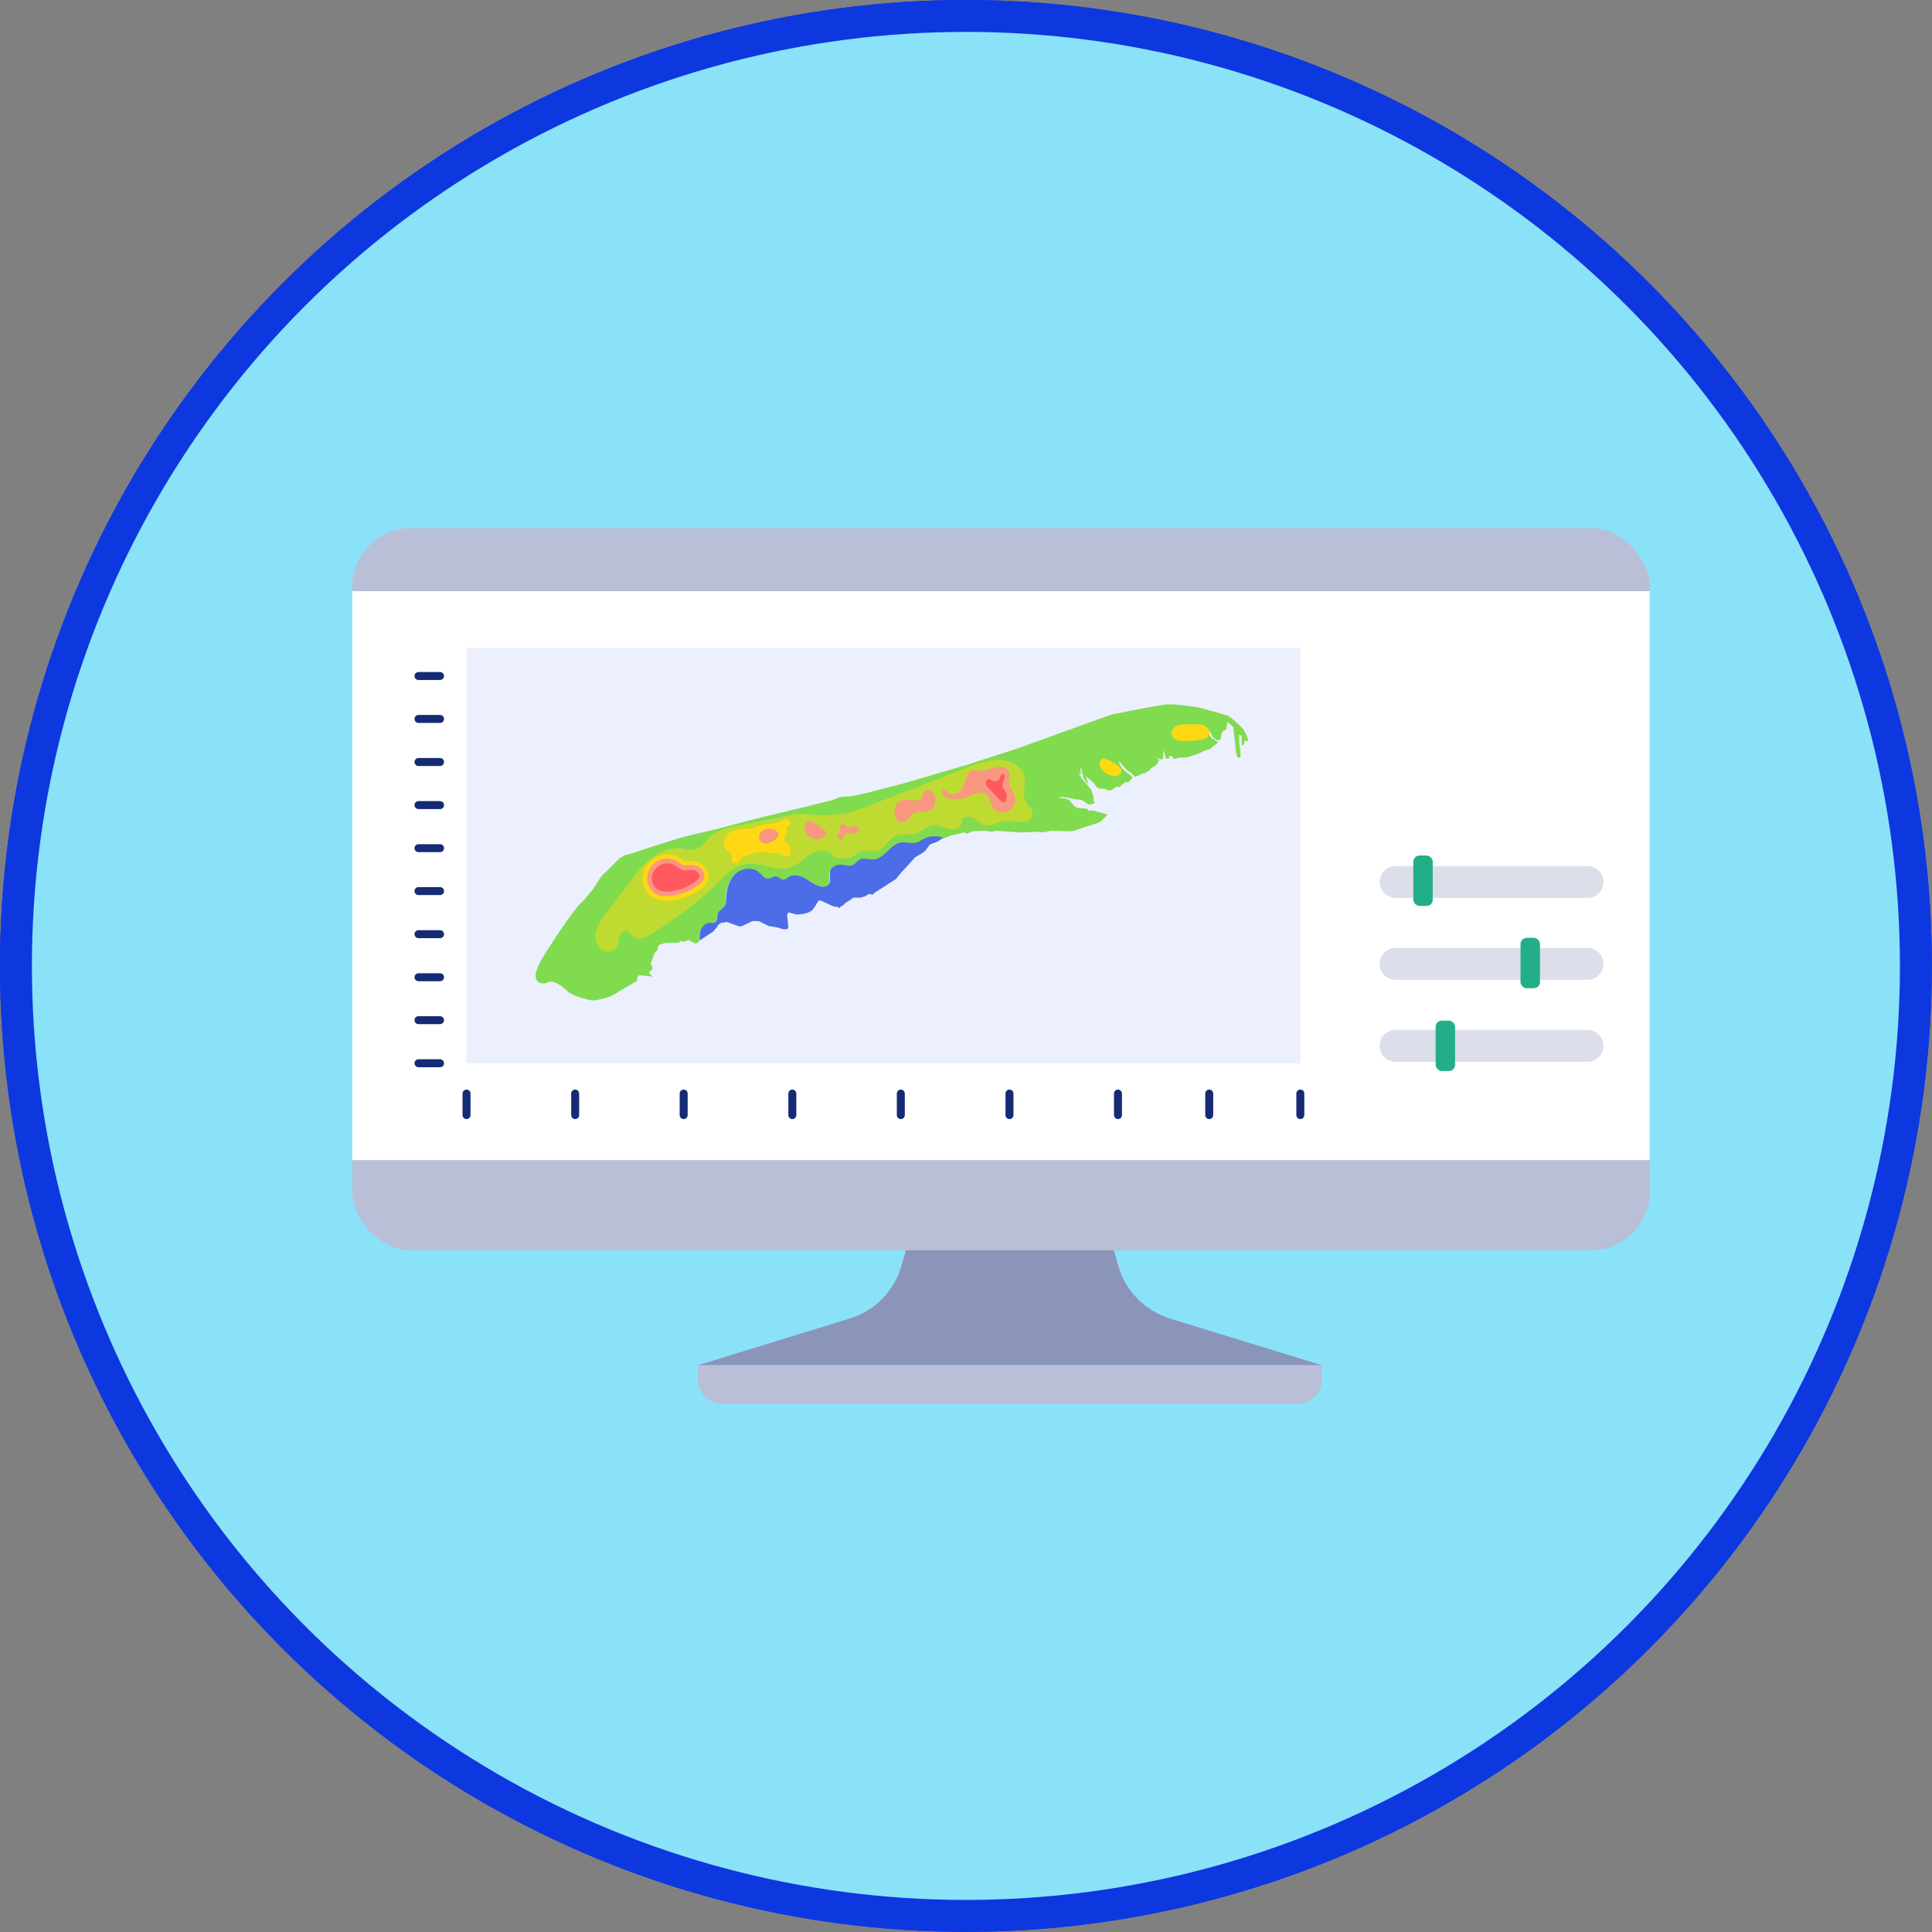 <?xml version="1.0" encoding="UTF-8"?>
<svg xmlns="http://www.w3.org/2000/svg" xmlns:xlink="http://www.w3.org/1999/xlink" id="Popups" viewBox="0 0 121.09 121.09" width="121.09" height="121.09" x="0" y="0">
  <rect x="0" y="0" width="121.09" height="121.09" fill="#808080" stroke="none"/>
  <defs>
    <style>
      .cls-1, .cls-2, .cls-3, .cls-4 {
        fill: none;
      }

      .cls-5 {
        clip-path: url(#clippath);
      }

      .cls-6 {
        fill: #f99781;
      }

      .cls-7 {
        fill: #fff;
      }

      .cls-8 {
        fill: #ffd814;
      }

      .cls-9 {
        fill: #eceffd;
      }

      .cls-10 {
        fill: #ff595f;
      }

      .cls-11 {
        fill: #80db4e;
      }

      .cls-12 {
        fill: #8ae2f9;
      }

      .cls-13 {
        fill: #8b95ba;
      }

      .cls-14 {
        fill: #b9bfd6;
      }

      .cls-15 {
        fill: #bfda31;
      }

      .cls-16 {
        fill: #4c6ce8;
      }

      .cls-17 {
        fill: #24ae88;
      }

      .cls-2 {
        stroke: #dcdfea;
      }

      .cls-2, .cls-3 {
        stroke-width: 2px;
      }

      .cls-2, .cls-4 {
        stroke-linecap: round;
        stroke-linejoin: round;
      }

      .cls-3 {
        stroke: #0d38e0;
        stroke-miterlimit: 10;
      }

      .cls-4 {
        stroke: #162b75;
        stroke-width: .5px;
      }
    </style>
    <clipPath id="clippath">
      <circle class="cls-1" cx="60.54" cy="60.54" r="59.54"/>
    </clipPath>
  </defs>
  <circle class="cls-3" cx="60.54" cy="60.54" r="59.54"/>
  <g class="cls-5">
    <g>
      <rect class="cls-12" x="-13.91" y="-11.02" width="138.48" height="156.9"/>
      <g>
        <path class="cls-13" d="M58.37,72.85h9.84s1.89,6.51,1.89,6.51c.45,1.57,1.67,2.8,3.23,3.28l9.53,2.93H43.73s9.53-2.93,9.53-2.93c1.56-.48,2.78-1.71,3.23-3.28l1.89-6.51"/>
        <path class="cls-14" d="M43.73,85.57h39.13v.87c0,.86-.7,1.55-1.55,1.55H45.28c-.86,0-1.55-.7-1.55-1.55v-.87h0Z"/>
        <rect class="cls-14" x="22.08" y="33.1" width="81.32" height="45.26" rx="3.66" ry="3.66"/>
        <rect class="cls-7" x="22.08" y="37.05" width="81.32" height="35.66"/>
        <line class="cls-2" x1="87.47" y1="55.28" x2="99.5" y2="55.28"/>
        <line class="cls-2" x1="87.47" y1="60.41" x2="99.5" y2="60.41"/>
        <line class="cls-2" x1="87.47" y1="65.55" x2="99.5" y2="65.55"/>
        <rect class="cls-17" x="88.58" y="53.62" width="1.22" height="3.16" rx=".39" ry=".39"/>
        <rect class="cls-17" x="95.3" y="58.78" width="1.22" height="3.16" rx=".39" ry=".39"/>
        <rect class="cls-17" x="89.98" y="63.97" width="1.22" height="3.16" rx=".39" ry=".39"/>
        <rect class="cls-9" x="29.24" y="40.61" width="52.26" height="26.03"/>
        <g>
          <g>
            <path class="cls-16" d="M42.25,59.08s0-.01,.01-.04c0,.02-.01,.04-.01,.04Z"/>
            <path class="cls-11" d="M77.97,45.74c-.16-.16-.84-.84-1.07-.91-.23-.07-1.78-.49-1.78-.49,0,0-1.52-.26-2.1-.18-.58,.08-2.18,.39-2.18,.39l-1.22,.25-2.17,.78-3.53,1.28-3.29,1.07-3.96,1.16-1.48,.38s-1.53,.45-2.1,.45c-.58,0-.65,.18-1.11,.28-.46,.1-1.29,.32-1.29,.32l-2.64,.63-1,.25-2.2,.58s-1.89,.42-2.4,.59l-1.9,.6s-1.14,.39-1.22,.39-.46,.14-.72,.45c-.26,.3-.89,.87-.89,.87l-.54,.83-.63,.77c-.59,.39-2.57,3.59-2.57,3.59,0,0-.46,.77-.41,1.14,.04,.37,.31,.43,.53,.43s.28-.19,.64-.08c.35,.11,.94,.66,.94,.66,0,0,.43,.26,.83,.34,.39,.08,.51,.21,.99,.1,.48-.12,.72-.15,1.14-.42,.43-.27,1.29-.76,1.29-.76,0,0-.04-.35,.17-.35,.2,0,.75,.08,.86,.08,0,0,0,0,.01,0-.04,0-.12-.03-.18-.1-.11-.13-.13-.16-.13-.16,0,0,0,0,0,0,.04-.03,.23-.18,.23-.23,0-.06-.05-.25-.05-.25l-.07-.06,.27-.7s.15-.07,.18-.23c.03-.16,.06-.24,.06-.24,0,0,.31-.14,.53-.14,.1,0,.26,0,.41,0,0,0,0-.01,.01-.04,0,.02-.01,.04-.01,.04,.18,0,.33-.01,.33-.01l.08-.11s.13,.03,.25,.03,.26-.1,.26-.1l.48,.24,.15-.1,.05-.03h0c-.01-.22,0-.44,.06-.65,.09-.24,.3-.46,.56-.47,.12,0,.26,.04,.36-.03,.17-.11,.09-.37,.16-.56,.07-.17,.26-.25,.37-.39,.17-.2,.16-.49,.17-.75,.03-.51,.21-1.04,.61-1.37,.39-.33,1.03-.4,1.42-.07,.19,.17,.36,.43,.62,.4,.16-.02,.29-.16,.45-.14,.18,.02,.3,.21,.48,.21,.13,0,.23-.11,.33-.18,.3-.19,.69-.09,1,.08,.31,.17,.58,.4,.91,.51,.19,.06,.42,.06,.56-.08,.22-.24,.02-.64,.15-.94,.12-.29,.51-.37,.83-.32,.18,.03,.37,.09,.54,.02,.18-.07,.28-.27,.45-.36,.26-.14,.57,.01,.87,0,.69-.05,1.04-.97,1.72-1.07,.34-.05,.69,.11,1.01,0,.16-.05,.29-.17,.44-.25,.37-.21,.83-.21,1.24-.07,.08-.02,.24-.06,.32-.12,.11-.07,.29-.07,.46-.12,.17-.05,.53-.13,.53-.13l.14,.08,.22-.08,.22-.08,.74-.02s.27,.05,.41,.05,.2-.05,.2-.05l1.26,.08s.13,.04,.35,.02c.22-.01,.46-.01,.61-.01s.07-.02,.3-.03c.22,0,.35,.05,.55,.03,.2-.02,.4-.11,.44-.09h.05s.56,.02,.56,.02c0,0,.18,.01,.3,.01s.27,0,.38,0,.76-.24,.76-.24l.71-.23s.27-.05,.43-.21c.16-.16,.35-.37,.35-.37l-.83-.23s-.14-.04-.37,0c0,0-.03-.12-.1-.13-.07-.01-.36-.04-.47-.04-.1,0-.26-.05-.39-.2-.13-.15-.23-.29-.23-.29,0,0-.09-.09-.3-.11s-.19,0-.25-.04-.11-.09-.11-.09c0,0,.19,.05,.33,.05,.14,0,.53,.09,.53,.09,0,0,.13,.05,.34,.05s.29,.07,.34,.09c.04,.02,.28,.22,.35,.22s.12,.03,.12,.03l.05-.08h.2s-.1-.14-.1-.27,0-.22,0-.22l-.06-.1s-.05-.27-.13-.36c-.07-.09-.51-.59-.51-.59l-.22-.33,.15,.02-.04-.25c0-.17,.01-.21,.01-.21l.19,.71s.18,.32,.23,.33c.05,.01,.04-.01,0-.15-.04-.14-.11-.31-.11-.31,0,0,.49,.4,.55,.48,.06,.08,.13,.32,.41,.31,.27,0,.31,.04,.31,.04,0,0,.04,.07,.21,.07s.25-.08,.34-.16c.09-.08,.23-.07,.23-.07,0,0,.04,.07,.13-.03,.1-.1,.25-.24,.37-.26,.12-.02,.09,.1,.24-.09,.15-.18,.18-.2,.18-.2,0,0-.4-.32-.52-.44-.13-.11-.13-.07-.22-.22-.09-.15-.15-.29-.12-.33,.03-.04,.26,.3,.26,.3,0,0,.18,.17,.24,.23,.06,.06,.22,.15,.22,.15l.26,.27s.31-.1,.36-.15c.05-.06,.08-.06,.08-.06,0,0,.07,.04,.15,0,.07-.03,.35-.22,.35-.22l.07-.13s.27-.08,.37-.24c.1-.16,.14-.22,.14-.22,0,0-.04-.08-.16-.18-.11-.1-.09-.1-.09-.1,0,0,.24,.21,.35,.2,.1,0,.16-.04,.16-.04,0,0,0-.1,0-.29,0-.18,0-.25,0-.25,0,0,.12,.3,.12,.38s.08,.16,.08,.16l.17-.02v-.18l.25,.1v.12l.21-.03s.11-.06,.21-.06c.1,0,.13,.03,.39-.01,.26-.04,.07,0,.49-.14,.42-.14,.56-.23,.56-.23,0,0,.14-.07,.34-.12,.2-.05,.19-.12,.29-.2,.1-.08,.27-.19,.29-.2,.01,0,.02-.08-.07-.14-.1-.06-.25-.12-.3-.19-.06-.08-.23-.32-.23-.32,0,0-.05-.11-.09-.18-.02-.04-.04-.06-.06-.06-.03,0-.11-.03-.17-.01,.05-.03,.16-.07,.2-.02,.01,.02,.04,.06,.07,.11,.08,.02,.15,.06,.2,.12l.18,.35c.12,.08,.28,.17,.28,.17,0,0,.18-.03,.19-.11,0-.08,.04-.4,.15-.48,.11-.08,.13,0,.18-.09,.06-.1,.09-.49,.09-.49l.37,.32,.16,1.49s.03,.43,.16,.43,.13,.06,.13-.19-.09-.69-.09-.95v-.3l.17,.09v.58l.11-.02,.1-.32s.16,.15,.18,.06c.02-.09-.1-.46-.26-.62Z"/>
            <path class="cls-16" d="M57.92,52.55c-.15,.08-.28,.2-.44,.25-.32,.11-.68-.05-1.01,0-.68,.11-1.03,1.03-1.72,1.07-.29,.02-.61-.13-.87,0-.17,.09-.27,.29-.45,.36-.17,.07-.36,.01-.54-.02-.31-.05-.7,.02-.83,.32-.13,.3,.08,.71-.15,.94-.14,.14-.37,.14-.56,.08-.33-.1-.61-.34-.91-.51-.31-.17-.7-.26-1-.08-.11,.07-.21,.17-.33,.18-.18,0-.3-.2-.48-.21-.16-.01-.29,.12-.45,.14-.25,.03-.42-.24-.62-.4-.39-.34-1.02-.27-1.42,.07-.39,.33-.57,.86-.61,1.37-.02,.26,0,.55-.17,.75-.11,.14-.3,.22-.37,.39-.08,.19,0,.45-.16,.56-.1,.07-.24,.03-.36,.03-.26,0-.47,.23-.56,.47-.07,.2-.07,.42-.06,.64l.55-.37,.05-.03,.3-.2s0-.04,.11-.15c.1-.11,.1-.08,.1-.15s.27-.23,.27-.23c0,0,.13,.02,.17,0,.04-.02,.14-.04,.14-.04l.75,.27s.09,.05,.25-.03c0,0,0,0,.01,0,.01,0,.03-.01,.04-.02,.19-.09,.58-.27,.58-.27h.38s.06,.03,.06,.03l.06,.03,.52,.25,.49,.08,.14,.04,.06,.02,.21,.06s.16,.02,.25-.02c.09-.04,.06-.09,.06-.19,0-.1-.07-.7-.07-.7l.1-.15s.42,.14,.54,.14c.06,0,.16-.02,.25-.03,.02,0,.04,0,.06,0,.06,0,.11-.02,.11-.02,0,0,.34-.06,.51-.22,.02-.01,.03-.03,.04-.04,0,0,0,0,.01-.01,.15-.2,.35-.54,.35-.54l.11-.03,.88,.4h.17s.15,.09,.15,.09l.11-.13,.09-.02,.21-.2,.04-.02,.05-.03,.2-.13,.17-.13h.47s.28-.09,.28-.09l.26-.15,.2,.06s.11-.14,.22-.19c.05-.03,.23-.14,.4-.25,.02-.01,.03-.02,.05-.03,.17-.11,.31-.21,.31-.21l.49-.31,.29-.36,.04-.05h.01s.35-.39,.35-.39l.04-.04,.47-.52,.34-.2,.14-.09,.05-.03,.08-.06s.25-.32,.26-.35c.02-.04,.14-.13,.33-.17,.07-.02,.17-.07,.26-.12,.02,0,.03-.02,.05-.03,.13-.08,.23-.16,.23-.16,0,0,.02,0,.05-.01-.41-.14-.86-.14-1.24,.07Z"/>
          </g>
          <path class="cls-15" d="M49.53,51.09c.34-.07,.69-.09,1.04-.06,.84,.07,1.68,.1,2.5-.08,.49-.11,.96-.29,1.43-.47,2.02-.78,4.05-1.57,6.07-2.35,.72-.28,1.48-.57,2.25-.49,.6,.06,1.24,.42,1.38,1.01,.12,.53-.17,1.14,.1,1.62,.15,.26,.46,.45,.41,.78-.03,.2-.18,.36-.37,.42-.45,.16-.89-.06-1.34-.01-.46,.05-.91,.39-1.35,.25-.25-.08-.43-.31-.66-.44s-.64-.11-.73,.14c.1,.23-.11,.5-.36,.56s-.5-.02-.74-.11-.49-.18-.74-.14c-.36,.06-.62,.39-.96,.52-.43,.16-.95-.03-1.37,.18-.45,.22-.66,.84-1.15,.93-.31,.06-.64-.12-.94-.02-.17,.06-.29,.2-.44,.3-.31,.22-1,.23-1.34,.06-.15-.31-.55-.44-.89-.37s-.63,.27-.9,.49-.54,.44-.87,.55c-.91,.31-1.89-.35-2.83-.2-.87,.14-1.47,.92-2.1,1.54-.38,.37-.8,.7-1.22,1.03-.88,.68-1.78,1.34-2.74,1.9-.29,.17-.66,.32-.93,.12-.18-.13-.26-.41-.5-.42-.11,0-.22,.05-.29,.14-.27,.33-.07,.82-.48,1.09-.22,.14-.5,.13-.72,0-.43-.26-.52-.82-.38-1.27,.12-.39,.37-.73,.62-1.06,.48-.64,.96-1.27,1.45-1.91,.45-.6,.91-1.2,1.52-1.63s1.37-.65,2.06-.45c.29,.08,.73-.02,.95-.22s.4-.45,.62-.64c.42-.35,.98-.48,1.51-.6,1.16-.25,2.28-.45,3.43-.68Z"/>
          <path class="cls-8" d="M41.75,56.46c-.3,0-.55-.06-.77-.17-.58-.3-.86-1.05-.63-1.7,.15-.44,.5-.79,.93-.95,.17-.06,.35-.09,.53-.09,.28,0,.56,.07,.8,.22,.08,.05,.14,.09,.2,.14,.05,.03,.1,.08,.13,.09,0,0,0,0,.01,0,0,0,.01,0,.01,0,.11-.03,.22-.05,.34-.05,.17,0,.35,.04,.51,.11h.03s.03,.03,.03,.03c.14,.08,.56,.34,.55,.84,0,.41-.31,.65-.41,.73-.61,.49-1.37,.78-2.15,.81-.04,0-.08,0-.12,0Z"/>
          <path class="cls-6" d="M41.75,56.17c-.25,0-.46-.04-.63-.14-.45-.24-.67-.84-.49-1.36,.12-.36,.41-.65,.76-.78,.14-.05,.28-.08,.43-.08,.23,0,.46,.06,.65,.18,.07,.04,.12,.08,.18,.12,.07,.05,.13,.1,.19,.12,.04,.01,.08,.02,.12,.02,.03,0,.07,0,.1-.01,.08-.02,.17-.04,.25-.04,.13,0,.27,.03,.39,.09h.02s.02,.02,.02,.02c.11,.07,.42,.25,.41,.59,0,.27-.22,.45-.3,.51-.56,.45-1.26,.72-1.98,.75-.04,0-.07,0-.11,0Z"/>
          <path class="cls-10" d="M43.58,54.57c-.14-.06-.29-.08-.44-.04-.13,.04-.28,.04-.41-.02-.15-.06-.27-.18-.41-.26-.25-.15-.56-.18-.83-.08s-.49,.33-.59,.6c-.13,.37,.01,.83,.36,1.01,.18,.09,.39,.11,.59,.1,.66-.03,1.3-.27,1.81-.69,.09-.08,.19-.17,.19-.29,0-.15-.14-.26-.27-.34h0Z"/>
          <path class="cls-8" d="M47.7,51.74c-.22,.07-.45,.16-.68,.19-.25,.03-.5,.03-.75,.07s-.5,.12-.68,.3c-.13,.13-.22,.31-.23,.5s.07,.38,.21,.5c.1,.08,.23,.13,.27,.25,.05,.14-.05,.32,.03,.44,.04,.06,.11,.08,.18,.1,.05,.02,.11,.03,.16,.01,.06-.02,.09-.09,.12-.14,.16-.26,.48-.36,.77-.44,.28-.08,.56-.15,.85-.11,.15,.02,.3,.08,.45,.06,.09-.01,.18-.05,.28-.04,.13,0,.23,.09,.34,.16s.23,.13,.35,.09c.09-.03,.16-.13,.18-.22s.02-.2,0-.3c0-.04,0-.09-.03-.13-.06-.13-.24-.14-.32-.26-.07-.1-.03-.24,.02-.35s.12-.23,.1-.35c0-.06-.04-.12-.03-.18,.02-.12,.19-.16,.23-.27,.04-.1-.03-.22-.13-.26s-.21-.02-.31,.02c-.16,.07-.29,.18-.46,.22-.18,.04-.37,.03-.55,.06-.13,.02-.26,.06-.39,.1Z"/>
          <path class="cls-6" d="M47.63,52.24c-.07,.13-.08,.31,0,.44,.1,.15,.3,.21,.48,.18s.34-.13,.48-.25c.08-.06,.15-.13,.19-.22,.11-.27-.23-.39-.44-.43-.26-.05-.58,.05-.71,.29Z"/>
          <path class="cls-6" d="M51,51.54c-.12-.07-.27-.1-.39-.03-.16,.09-.2,.3-.17,.47,.05,.25,.24,.47,.48,.56s.53,.05,.73-.11c.08-.06,.15-.16,.13-.26-.02-.06-.07-.11-.12-.15-.11-.09-.23-.15-.35-.23s-.19-.19-.31-.26Z"/>
          <path class="cls-6" d="M52.67,51.74c-.09,.1,0,.27-.04,.39-.03,.09-.14,.16-.15,.25,0,.09,.07,.17,.14,.22,.06,.04,.14,.08,.2,.04,.05-.04,.05-.11,.06-.17,.03-.17,.2-.3,.37-.28,.11,.01,.21,.08,.32,.07,.09,0,.17-.07,.21-.16,.05-.1,.03-.24-.07-.3-.2-.11-.33,.17-.52,.06-.13-.08-.35-.32-.51-.13Z"/>
          <path class="cls-6" d="M57.01,50.15c-.22-.02-.46-.02-.65,.1-.19,.13-.27,.36-.29,.58-.01,.17,0,.34,.1,.48s.26,.24,.42,.22c.29-.04,.42-.39,.67-.55,.34-.2,.82,0,1.13-.25,.15-.12,.21-.31,.23-.49,.02-.19-.02-.4-.14-.55s-.36-.21-.52-.1c-.18,.13-.12,.38-.27,.51-.16,.14-.49,.05-.67,.03Z"/>
          <path class="cls-6" d="M60.52,48.92c-.08,.22-.15,.45-.3,.63s-.39,.31-.61,.23c-.19-.06-.32-.25-.51-.29-.08,.1-.06,.25,.02,.35s.2,.15,.32,.18c.36,.1,.76,.09,1.11-.04,.21-.08,.4-.19,.62-.26s.46-.06,.64,.07c.23,.18,.25,.53,.4,.78,.18,.29,.56,.43,.88,.32s.55-.44,.53-.78c-.03-.45-.45-.84-.39-1.29,.02-.11,.06-.22,.05-.33-.02-.18-.17-.32-.34-.37-.25-.09-.52-.04-.77,.03s-.51,.16-.77,.15c-.19,0-.43-.1-.58,.05s-.24,.37-.31,.56Z"/>
          <path class="cls-10" d="M62.19,48.94c-.06-.04-.12-.1-.19-.11-.13-.03-.24,.13-.22,.26s.12,.24,.21,.34c.24,.25,.49,.51,.73,.76,.05,.05,.1,.1,.16,.1,.09,0,.16-.09,.19-.18,.05-.14,.04-.3-.02-.43-.07-.16-.22-.3-.22-.48,0-.11,.04-.21,.08-.31,.03-.08,.12-.31,.01-.38-.08-.06-.16,.05-.2,.12-.06,.1-.07,.23-.18,.3-.1,.07-.24,.07-.35,.01Z"/>
          <path class="cls-8" d="M69.4,47.6c-.1-.05-.21-.1-.31-.06-.1,.04-.15,.15-.16,.25-.02,.2,.07,.39,.2,.53s.32,.23,.51,.29c.12,.03,.24,.06,.36,.03,.28-.06,.38-.37,.17-.57s-.53-.34-.77-.47Z"/>
          <path class="cls-8" d="M74.29,45.39c-.23,0-.46,.03-.64,.16s-.28,.4-.18,.6c.11,.21,.39,.27,.63,.29,.4,.02,.81,0,1.2-.09,.19-.04,.39-.11,.48-.28,.09-.19-.02-.41-.19-.53-.17-.12-.39-.17-.59-.15-.24,.03-.46,0-.71,0Z"/>
        </g>
        <line class="cls-4" x1="26.23" y1="42.37" x2="27.58" y2="42.37"/>
        <line class="cls-4" x1="26.23" y1="45.06" x2="27.58" y2="45.06"/>
        <line class="cls-4" x1="26.23" y1="47.76" x2="27.58" y2="47.76"/>
        <line class="cls-4" x1="26.23" y1="50.46" x2="27.58" y2="50.46"/>
        <line class="cls-4" x1="26.23" y1="53.16" x2="27.58" y2="53.16"/>
        <line class="cls-4" x1="26.23" y1="55.85" x2="27.58" y2="55.85"/>
        <line class="cls-4" x1="26.23" y1="58.55" x2="27.58" y2="58.55"/>
        <line class="cls-4" x1="26.23" y1="61.25" x2="27.58" y2="61.25"/>
        <line class="cls-4" x1="26.23" y1="63.94" x2="27.58" y2="63.94"/>
        <line class="cls-4" x1="26.23" y1="66.64" x2="27.58" y2="66.64"/>
        <line class="cls-4" x1="29.24" y1="69.89" x2="29.24" y2="68.54"/>
        <line class="cls-4" x1="36.05" y1="69.89" x2="36.05" y2="68.54"/>
        <line class="cls-4" x1="42.85" y1="69.89" x2="42.85" y2="68.54"/>
        <line class="cls-4" x1="49.66" y1="69.89" x2="49.66" y2="68.54"/>
        <line class="cls-4" x1="56.46" y1="69.89" x2="56.46" y2="68.54"/>
        <line class="cls-4" x1="63.27" y1="69.89" x2="63.27" y2="68.54"/>
        <line class="cls-4" x1="70.07" y1="69.89" x2="70.07" y2="68.54"/>
        <line class="cls-4" x1="75.79" y1="69.89" x2="75.79" y2="68.54"/>
        <line class="cls-4" x1="81.5" y1="69.89" x2="81.5" y2="68.54"/>
      </g>
    </g>
  </g>
  <circle class="cls-3" cx="60.54" cy="60.54" r="59.54"/>
</svg>
